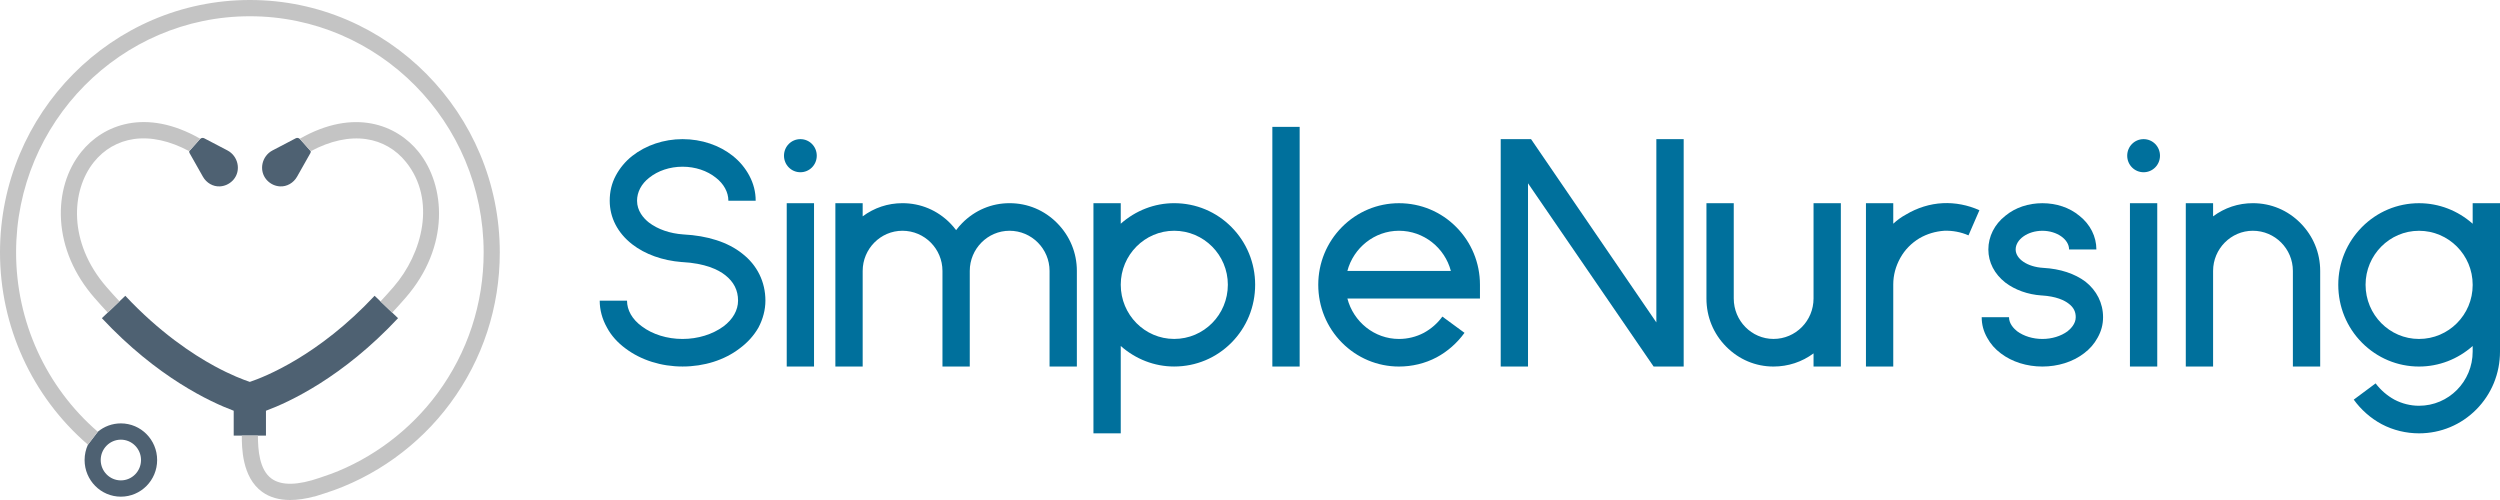 <svg xmlns:xlink="http://www.w3.org/1999/xlink" xmlns="http://www.w3.org/2000/svg" version="1.1" viewBox="0 0 600 120" height="120px" width="600px">
    <title>Logo Default</title>
    <g fill-rule="evenodd" fill="none" stroke-width="1" stroke="none" id="Logo-Default">
        <g fill-rule="nonzero" id="Camada_1-Copy">
            <g id="Group">
                <g fill="#00709C" transform="translate(143.932, 30.448)">
                    <path id="Path" d="M6.192,53.184 C4.3,51.786 2.768,50.096 1.751,48.184 C0.585,46.123 0,43.919 0,41.708 L6.553,41.708 C6.553,43.99 7.789,46.195 10.119,47.885 C12.668,49.797 16.163,50.902 19.877,50.902 C23.591,50.902 27.087,49.797 29.707,47.885 C31.966,46.195 33.202,43.984 33.202,41.708 C33.202,39.205 32.185,37.222 30.144,35.603 C28.471,34.277 25.336,32.736 19.73,32.443 L19.659,32.443 C15.069,32.073 10.917,30.603 7.789,28.178 C4.294,25.454 2.401,21.78 2.401,17.73 C2.401,15.597 2.839,13.608 3.856,11.697 C4.802,9.928 6.115,8.315 7.789,6.989 C11.065,4.415 15.365,2.945 19.877,2.945 C24.467,2.945 28.76,4.415 31.966,6.989 C33.64,8.315 34.952,9.934 35.899,11.697 C36.916,13.608 37.431,15.597 37.431,17.73 L30.878,17.73 C30.878,15.669 29.784,13.686 27.891,12.21 C25.78,10.52 22.941,9.564 19.883,9.564 C16.826,9.564 13.987,10.52 11.876,12.21 C9.983,13.68 8.96,15.669 8.96,17.73 C8.96,20.155 10.492,21.924 11.799,22.951 C13.91,24.57 16.826,25.597 20.102,25.818 C25.857,26.111 30.736,27.658 34.16,30.376 C37.803,33.172 39.767,37.216 39.767,41.703 C39.767,43.907 39.181,46.117 38.093,48.178 C36.999,50.09 35.473,51.78 33.58,53.178 C29.937,55.974 25.058,57.515 19.889,57.515 C14.785,57.521 9.906,55.98 6.192,53.184 Z"></path>
                    <path id="Shape" d="M44.226,6.918 C44.226,4.713 45.976,2.945 48.159,2.945 C50.341,2.945 52.092,4.713 52.092,6.918 C52.092,9.122 50.341,10.89 48.159,10.89 C45.976,10.89 44.226,9.122 44.226,6.918 Z M44.882,18.315 L51.435,18.315 L51.435,57.521 L44.882,57.521 L44.882,18.315 Z"></path>
                    <path id="Path" d="M114.515,34.57 L114.515,57.521 L107.962,57.521 L107.962,34.57 C107.962,29.271 103.669,24.934 98.352,24.934 C93.106,24.934 88.812,29.271 88.812,34.57 L88.812,57.521 L82.26,57.521 L82.26,34.57 C82.26,29.271 77.966,24.934 72.649,24.934 C67.403,24.934 63.11,29.271 63.11,34.57 L63.11,57.521 L56.557,57.521 L56.557,18.315 L63.11,18.315 L63.11,21.476 C65.877,19.415 69.154,18.315 72.649,18.315 C77.02,18.315 81.024,20.006 84.081,23.094 C84.59,23.608 85.098,24.2 85.536,24.785 C85.974,24.194 86.482,23.608 86.991,23.094 C90.048,20.006 94.052,18.315 98.352,18.315 C102.722,18.315 106.726,20.006 109.784,23.094 C112.842,26.189 114.515,30.233 114.515,34.57 Z"></path>
                    <path id="Shape" d="M157.304,37.879 C157.304,43.178 155.264,48.106 151.626,51.78 C147.983,55.46 143.104,57.515 137.864,57.515 C133.133,57.515 128.615,55.747 125.048,52.587 L125.048,73.548 L118.495,73.548 L118.495,18.315 L125.048,18.315 L125.048,23.244 C128.615,20.084 133.133,18.315 137.864,18.315 C143.11,18.315 147.989,20.376 151.626,24.05 C155.269,27.73 157.304,32.658 157.304,37.879 Z M150.751,37.879 C150.751,30.747 144.997,24.934 137.864,24.934 C130.803,24.934 125.048,30.747 125.048,37.879 C125.048,45.09 130.803,50.896 137.864,50.896 C144.997,50.902 150.751,45.09 150.751,37.879 Z"></path>
                    <polygon points="161.432 57.521 161.432 0 167.985 0 167.985 57.521" id="Path"></polygon>
                    <path id="Shape" d="M211.264,41.195 L179.441,41.195 C180.895,46.786 185.922,50.902 191.819,50.902 C193.93,50.902 195.971,50.388 197.792,49.432 C199.543,48.477 201.068,47.151 202.234,45.532 L207.55,49.432 C205.8,51.858 203.47,53.919 200.85,55.317 C198.082,56.786 194.953,57.521 191.819,57.521 C186.65,57.521 181.771,55.46 178.128,51.786 C174.484,48.106 172.45,43.178 172.45,37.885 C172.45,32.664 174.49,27.736 178.128,24.056 C181.771,20.376 186.65,18.321 191.819,18.321 C197.065,18.321 201.944,20.382 205.581,24.056 C209.224,27.736 211.259,32.664 211.259,37.885 L211.259,41.195 L211.264,41.195 Z M204.274,34.57 C202.819,29.05 197.792,24.934 191.819,24.934 C185.922,24.934 180.895,29.056 179.441,34.57 L204.274,34.57 Z"></path>
                    <polygon points="253.592 2.945 260.151 2.945 260.151 57.527 252.941 57.527 222.791 13.542 222.791 57.527 216.238 57.527 216.238 2.945 223.519 2.945 253.592 46.93 253.592 2.945" id="Path"></polygon>
                    <path id="Path" d="M297.871,18.315 L297.871,57.521 L291.318,57.521 L291.318,54.361 C288.55,56.422 285.203,57.521 281.708,57.521 C277.408,57.521 273.404,55.83 270.347,52.742 C267.289,49.654 265.615,45.609 265.615,41.195 L265.615,18.315 L272.168,18.315 L272.168,41.189 C272.168,46.559 276.462,50.896 281.708,50.896 C287.024,50.896 291.318,46.559 291.318,41.189 L291.318,18.315 L297.871,18.315 Z"></path>
                    <path id="Path" d="M331.126,20.006 L328.506,26.039 C326.685,25.233 324.644,24.863 322.681,24.934 C320.569,25.084 318.6,25.669 316.784,26.703 C314.821,27.879 313.218,29.498 312.124,31.481 C311.03,33.465 310.45,35.603 310.45,37.808 L310.45,57.521 L303.897,57.521 L303.897,18.315 L310.45,18.315 L310.45,23.244 C311.397,22.36 312.414,21.625 313.508,21.039 C316.205,19.421 319.262,18.465 322.32,18.315 C325.301,18.166 328.358,18.757 331.126,20.006 Z"></path>
                    <path id="Path" d="M336.265,54.361 C334.882,53.333 333.787,52.079 332.989,50.609 C332.114,49.062 331.676,47.449 331.676,45.681 L338.229,45.681 C338.229,47.3 339.465,48.477 340.192,49.062 C341.795,50.239 343.977,50.902 346.237,50.902 C348.496,50.902 350.678,50.239 352.281,49.062 C353.008,48.471 354.244,47.294 354.244,45.681 C354.244,44.355 353.736,43.327 352.571,42.443 C351.553,41.637 349.584,40.675 346.089,40.46 L346.018,40.46 C342.741,40.239 339.684,39.134 337.354,37.372 C334.734,35.311 333.273,32.515 333.273,29.427 C333.273,26.338 334.728,23.393 337.354,21.338 C339.755,19.355 342.889,18.321 346.237,18.321 C349.584,18.321 352.719,19.349 355.12,21.338 C357.74,23.399 359.2,26.338 359.2,29.427 L352.648,29.427 C352.648,27.001 349.732,24.94 346.237,24.94 C342.741,24.94 339.826,27.001 339.826,29.427 C339.826,31.708 342.665,33.62 346.455,33.841 C350.536,34.062 354.031,35.239 356.58,37.151 C359.277,39.283 360.803,42.3 360.803,45.681 C360.803,47.449 360.365,49.062 359.49,50.609 C358.692,52.079 357.598,53.333 356.214,54.361 C353.517,56.422 349.951,57.521 346.237,57.521 C342.528,57.521 338.956,56.416 336.265,54.361 Z"></path>
                    <path id="Shape" d="M366.599,6.918 C366.599,4.713 368.35,2.945 370.532,2.945 C372.714,2.945 374.465,4.713 374.465,6.918 C374.465,9.122 372.714,10.89 370.532,10.89 C368.35,10.89 366.599,9.122 366.599,6.918 Z M367.255,18.315 L373.808,18.315 L373.808,57.521 L367.255,57.521 L367.255,18.315 Z"></path>
                    <path id="Path" d="M412.913,34.57 L412.913,57.521 L406.36,57.521 L406.36,34.57 C406.36,29.271 402.066,24.934 396.749,24.934 C391.503,24.934 387.21,29.271 387.21,34.57 L387.21,57.521 L380.657,57.521 L380.657,18.315 L387.21,18.315 L387.21,21.476 C389.978,19.415 393.254,18.315 396.749,18.315 C401.12,18.315 405.124,20.006 408.181,23.094 C411.239,26.189 412.913,30.233 412.913,34.57 Z"></path>
                    <path id="Shape" d="M456.068,18.315 L456.068,53.919 C456.068,59.217 454.028,64.146 450.39,67.82 C446.747,71.499 441.868,73.554 436.628,73.554 C433.571,73.554 430.436,72.82 427.668,71.35 C425.048,69.952 422.718,67.891 420.968,65.466 L426.213,61.565 C427.449,63.184 428.981,64.51 430.726,65.466 C432.547,66.422 434.588,66.935 436.622,66.935 C443.761,66.935 449.509,61.123 449.509,53.919 L449.509,52.593 C445.943,55.753 441.425,57.521 436.622,57.521 C431.453,57.521 426.574,55.46 422.931,51.786 C419.288,48.106 417.253,43.178 417.253,37.885 C417.253,32.664 419.294,27.736 422.931,24.056 C426.574,20.376 431.453,18.321 436.622,18.321 C441.43,18.321 445.943,20.09 449.509,23.25 L449.509,18.321 L456.068,18.321 L456.068,18.315 Z M449.509,37.957 L449.509,37.885 C449.509,30.753 443.755,24.94 436.622,24.94 C429.561,24.94 423.806,30.753 423.806,37.885 C423.806,45.096 429.561,50.902 436.622,50.902 C443.761,50.902 449.509,45.09 449.509,37.957 Z"></path>
                </g>
                <g>
                    <g fill="#4E6172" transform="translate(20.303, 33.094)">
                        <path id="Path" d="M41.594,71.446 L43.528,71.446 L43.528,65.484 C49.117,63.411 61.909,57.498 75.228,43.268 L73.82,41.924 L71.005,39.236 L69.603,37.892 C56.131,52.282 43.215,57.366 39.654,58.561 C38.188,58.071 35.148,56.93 31.162,54.762 C25.945,51.924 18.003,46.691 9.77,37.898 L8.368,39.236 L5.553,41.924 L4.146,43.268 C17.459,57.492 30.215,63.406 35.786,65.484 L35.786,71.446 L37.72,71.446"></path>
                        <path id="Shape" d="M25.105,3.196 C25.094,3.358 25.123,3.519 25.206,3.668 L28.394,9.308 C29.234,10.795 30.824,11.745 32.516,11.637 C33.604,11.566 34.669,11.112 35.503,10.275 C35.579,10.198 35.65,10.12 35.721,10.042 C37.638,7.832 36.863,4.355 34.278,3.005 L28.701,0.09 C28.394,-0.071 28.015,-0.011 27.773,0.233 L27.702,0.305 L27.761,0.204 M51.624,0.204 L51.684,0.305 L51.613,0.233 C51.37,-0.011 50.992,-0.071 50.684,0.09 L45.107,3.005 C42.523,4.355 41.748,7.826 43.664,10.042 C43.735,10.12 43.806,10.198 43.883,10.275 C44.711,11.112 45.781,11.572 46.869,11.637 C48.561,11.745 50.152,10.795 50.992,9.308 L54.179,3.668 C54.262,3.519 54.292,3.358 54.28,3.196"></path>
                        <path id="Shape" d="M0.804,73.621 C0.29,74.744 0,75.992 0,77.312 C0,82.169 3.897,86.106 8.706,86.106 C13.514,86.106 17.411,82.169 17.411,77.312 C17.411,72.456 13.514,68.519 8.706,68.519 C6.6,68.519 4.672,69.272 3.17,70.526 M8.706,72.426 C11.373,72.426 13.543,74.618 13.543,77.312 C13.543,80.006 11.373,82.199 8.706,82.199 C6.038,82.199 3.868,80.006 3.868,77.312 C3.868,74.618 6.038,72.426 8.706,72.426 Z"></path>
                    </g>
                    <path fill="#C4C4C4" id="Path" d="M48.058,33.297 C34.917,25.795 24.709,29.994 19.534,36.422 C16.015,40.789 14.283,46.595 14.643,52.766 C15.034,59.415 17.796,65.872 22.633,71.44 C23.722,72.688 24.798,73.883 25.862,75.024 L28.678,72.336 C27.643,71.231 26.596,70.078 25.543,68.859 C16.299,58.214 17.039,45.723 22.539,38.883 C24.993,35.836 28.305,33.931 32.108,33.375 C36.183,32.784 40.766,33.787 45.403,36.278 L48.058,33.297 Z"></path>
                    <path fill="#C4C4C4" id="Path" d="M74.583,36.29 C79.22,33.799 83.803,32.796 87.878,33.387 C91.687,33.937 94.993,35.842 97.447,38.895 C104.721,47.933 101.439,60.812 94.443,68.871 C93.39,70.084 92.343,71.243 91.308,72.348 L94.123,75.036 C95.188,73.895 96.264,72.706 97.352,71.452 C108.01,59.182 106.975,44.546 100.446,36.434 C95.271,30.006 85.063,25.806 71.922,33.309"></path>
                    <path fill="#C4C4C4" id="Path" d="M23.473,103.62 C11.006,92.832 3.862,77.139 3.862,60.573 C3.862,29.325 29.032,3.901 59.969,3.901 C90.906,3.901 116.077,29.325 116.077,60.573 C116.077,72.879 112.238,84.582 104.976,94.421 C98.488,103.208 89.445,110.012 79.314,113.787 L79.314,113.775 L76.754,114.665 C71.437,116.511 67.539,116.577 65.18,114.875 C62.246,112.76 61.903,107.963 61.903,104.546 L58.035,104.546 C58.035,107.276 58.035,114.528 62.932,118.059 C64.724,119.349 66.966,120 69.627,120 C71.384,120 73.329,119.719 75.452,119.152 L75.452,119.182 L76.192,118.949 C76.742,118.787 77.298,118.614 77.871,118.417 L77.966,118.387 C89.883,114.606 100.576,106.93 108.081,96.762 C115.846,86.249 119.95,73.734 119.95,60.579 C119.95,27.174 93.047,0 59.975,0 C26.903,0 0,27.174 0,60.579 C0,78.303 7.653,95.084 20.989,106.619 L21.119,106.72"></path>
                </g>
            </g>
        </g>
    </g>
</svg>